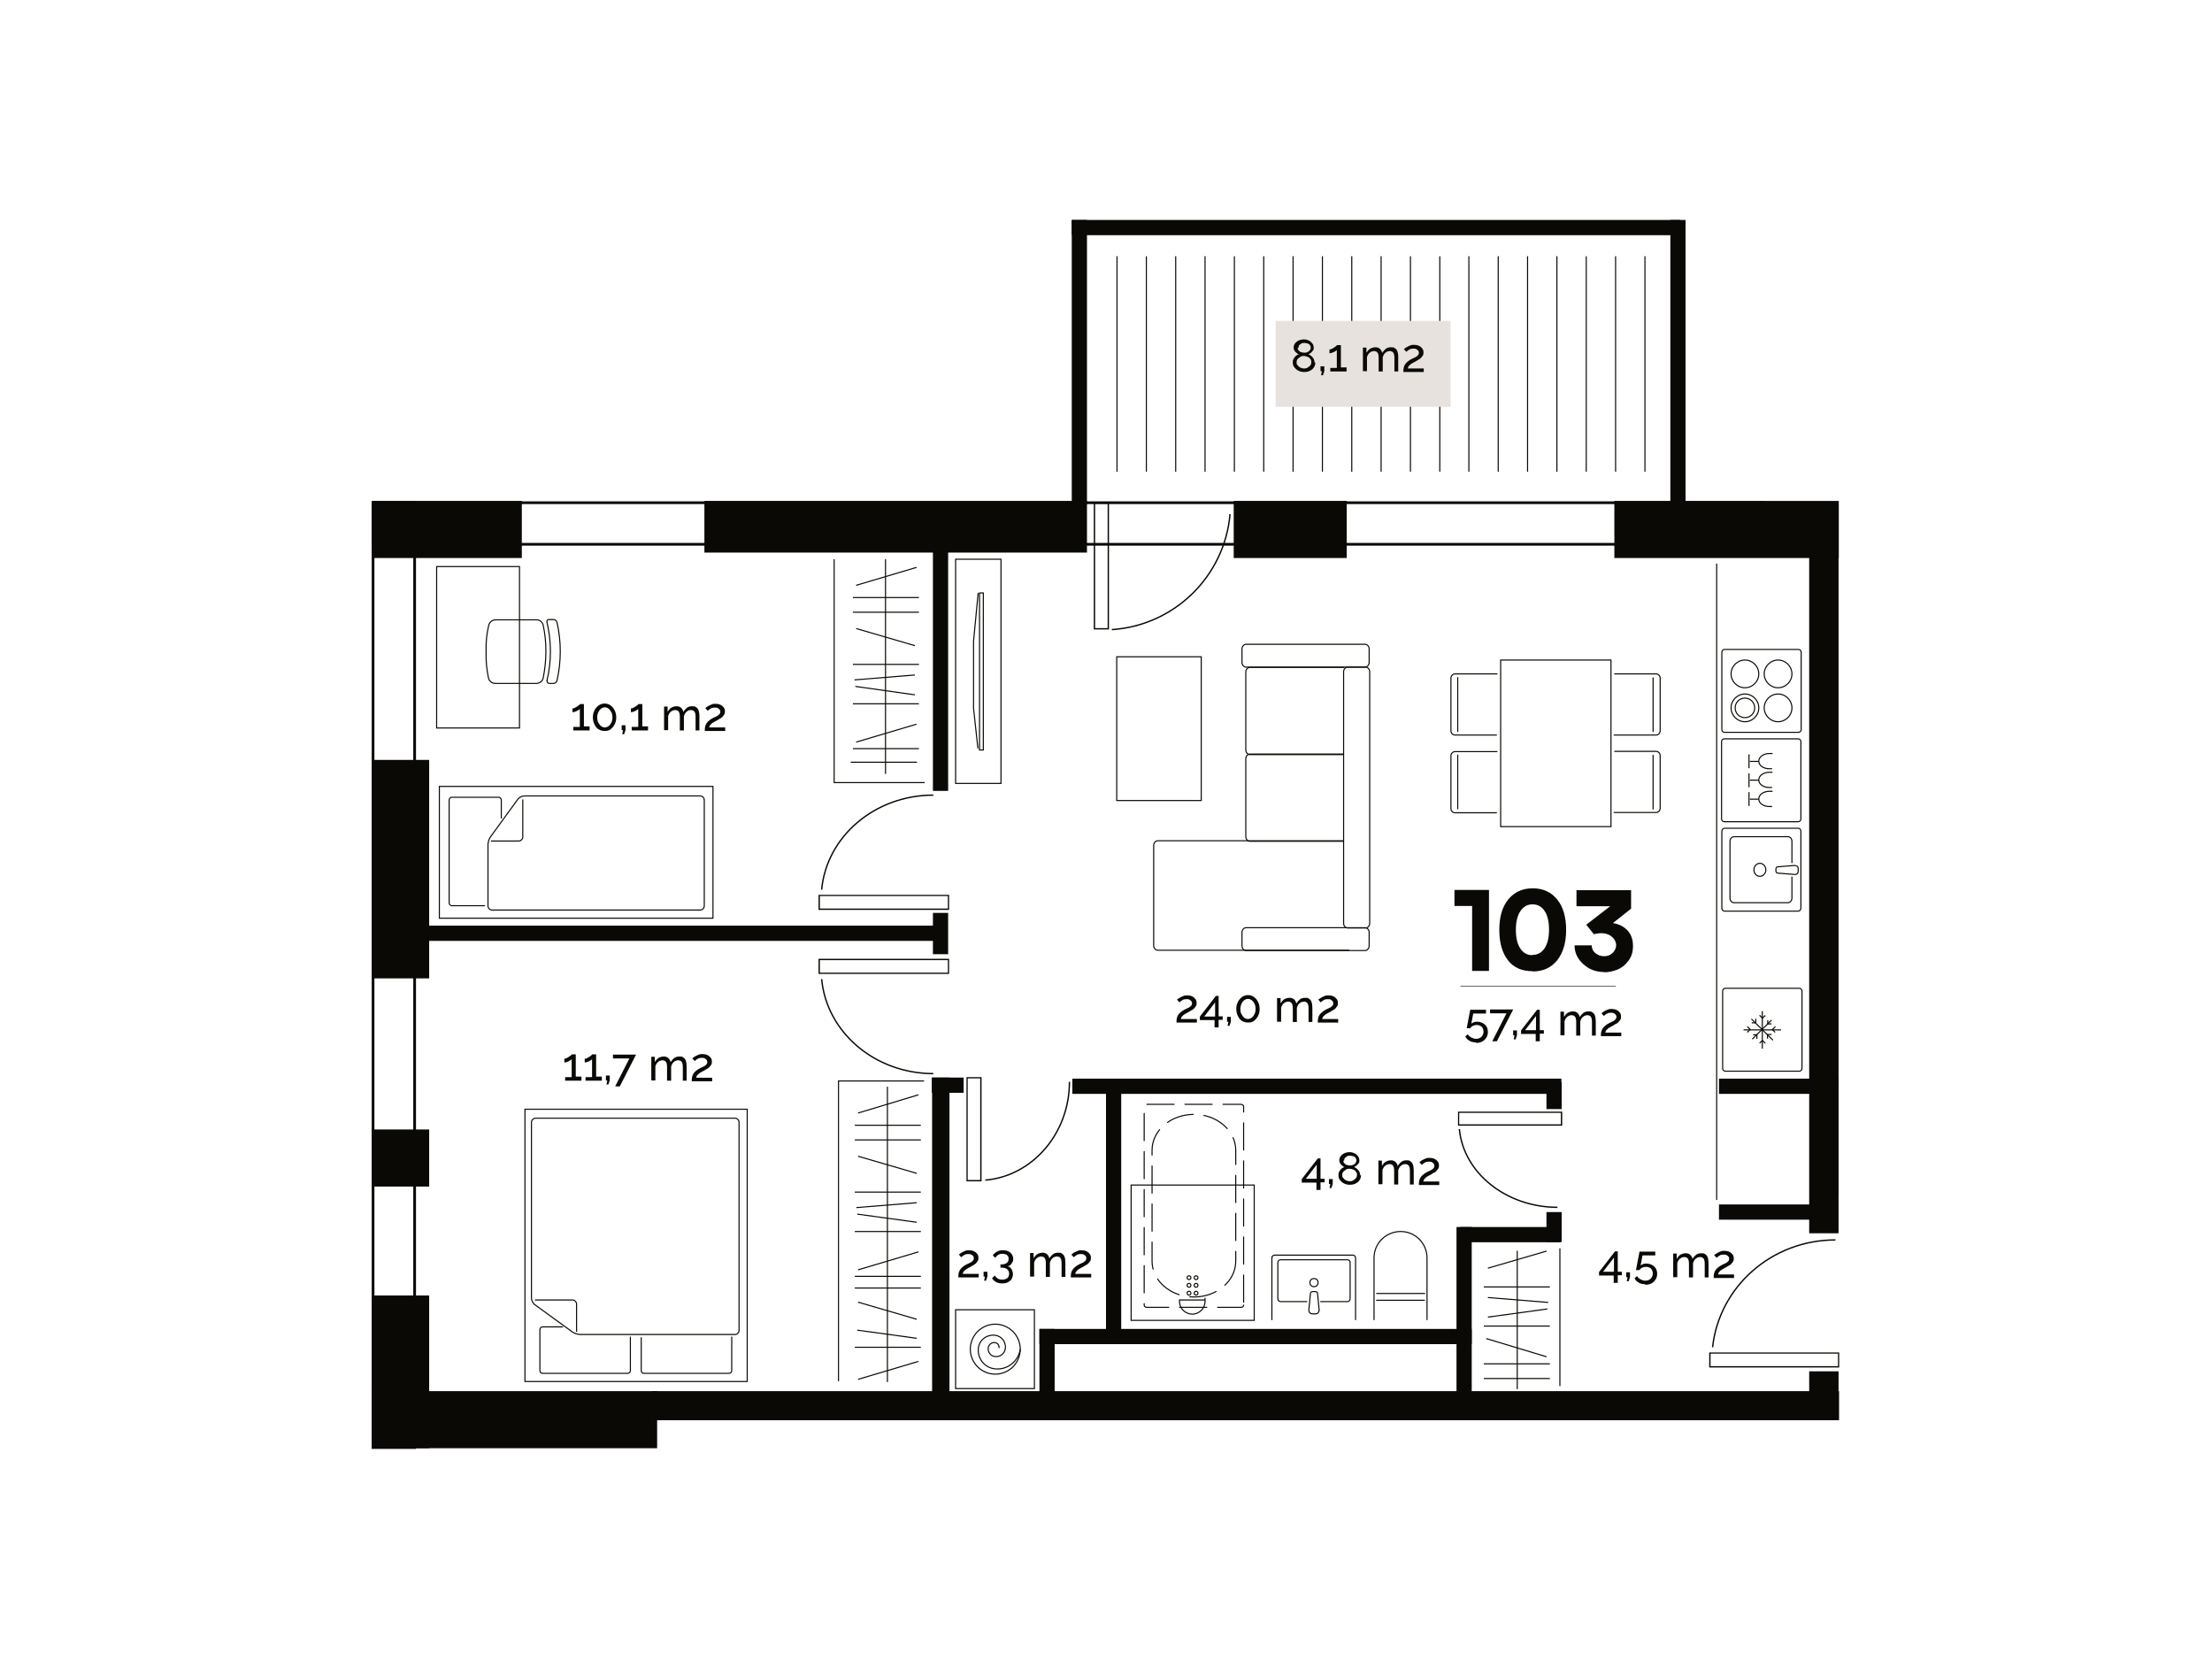 <?xml version="1.0" encoding="UTF-8"?>
<svg id="Layer_1" data-name="Layer 1" xmlns="http://www.w3.org/2000/svg" xmlns:xlink="http://www.w3.org/1999/xlink" version="1.1" viewBox="0 0 814.1 613.9">
  <defs>
    <style>
      .cls-1, .cls-2, .cls-3, .cls-4, .cls-5, .cls-6 {
        fill: none;
      }

      .cls-1, .cls-3 {
        stroke-width: .4px;
      }

      .cls-1, .cls-3, .cls-4, .cls-5, .cls-6 {
        stroke: #0a0905;
      }

      .cls-7 {
        clip-path: url(#clippath);
      }

      .cls-2, .cls-8, .cls-9 {
        stroke-width: 0px;
      }

      .cls-3 {
        stroke-dasharray: 0 0 10 4;
        stroke-linecap: round;
        stroke-linejoin: round;
      }

      .cls-8 {
        fill: #0a0905;
      }

      .cls-4 {
        stroke-width: .2px;
      }

      .cls-5 {
        stroke-width: .5px;
      }

      .cls-10 {
        clip-path: url(#clippath-1);
      }

      .cls-11 {
        clip-path: url(#clippath-4);
      }

      .cls-12 {
        clip-path: url(#clippath-3);
      }

      .cls-13 {
        clip-path: url(#clippath-2);
      }

      .cls-14 {
        clip-path: url(#clippath-7);
      }

      .cls-15 {
        clip-path: url(#clippath-8);
      }

      .cls-16 {
        clip-path: url(#clippath-6);
      }

      .cls-17 {
        clip-path: url(#clippath-5);
      }

      .cls-9 {
        fill: #e8e2df;
      }

      .cls-18 {
        opacity: 1;
      }
    </style>
    <clipPath id="clippath">
      <rect class="cls-2" x="536.6" y="409.1" width="38.4" height="5.2"/>
    </clipPath>
    <clipPath id="clippath-1">
      <rect class="cls-2" x="536.8" y="415.5" width="36.4" height="29.1"/>
    </clipPath>
    <clipPath id="clippath-2">
      <rect class="cls-2" x="355.7" y="396.4" width="5.6" height="38.4"/>
    </clipPath>
    <clipPath id="clippath-3">
      <rect class="cls-2" x="362.6" y="398.1" width="31.3" height="36.4"/>
    </clipPath>
    <clipPath id="clippath-4">
      <rect class="cls-2" x="629" y="497.7" width="47.9" height="5.6"/>
    </clipPath>
    <clipPath id="clippath-5">
      <rect class="cls-2" x="301.2" y="329.3" width="48.1" height="5.6"/>
    </clipPath>
    <clipPath id="clippath-6">
      <rect class="cls-2" x="302.1" y="292.3" width="41.4" height="35.1"/>
    </clipPath>
    <clipPath id="clippath-7">
      <rect class="cls-2" x="301.2" y="352.8" width="48.1" height="5.6"/>
    </clipPath>
    <clipPath id="clippath-8">
      <rect class="cls-2" x="302.1" y="360.3" width="41.4" height="35.1"/>
    </clipPath>
  </defs>
  <g id="Layer_1-2" data-name="Layer 1">
    <rect class="cls-1" x="193.2" y="408.2" width="81.8" height="100.2"/>
    <path class="cls-1" d="M195.6,413c0-.8.7-1.5,1.5-1.5h73.4c.8,0,1.5.7,1.5,1.5v76.6c0,.8-.7,1.5-1.5,1.5h-57c-.8,0-2.1-.4-2.8-.9l-13.9-10.1c-.7-.5-1.2-1.6-1.2-2.4v-64.7Z"/>
    <path class="cls-1" d="M212.2,490.1v-10.2c0-.8-.7-1.5-1.5-1.5h-13.8"/>
    <path class="cls-1" d="M269.3,491.9v12.5c0,.6-.5,1-1,1h-31.3c-.6,0-1-.5-1-1v-12.3"/>
    <path class="cls-1" d="M232,491.9v12.5c0,.6-.5,1-1,1h-31.3c-.6,0-1-.5-1-1v-15.1c0-.6.5-1,1-1h7.5"/>
    <path class="cls-1" d="M257.7,292.9c.8,0,1.5.7,1.5,1.5v39c0,.8-.7,1.5-1.5,1.5h-76.6c-.8,0-1.5-.7-1.5-1.5v-22.6c0-.8.4-2.1.9-2.8l10.1-13.9c.5-.7,1.6-1.2,2.4-1.2h64.7Z"/>
    <path class="cls-1" d="M180.7,309.5h10.2c.8,0,1.5-.7,1.5-1.5v-13.8"/>
    <path class="cls-1" d="M178.5,333.3h-12.2c-.6,0-1-.5-1-1v-37.9c0-.6.5-1,1-1h17.2c.6,0,1,.5,1,1v6.8"/>
    <rect class="cls-1" x="161.7" y="289.4" width="100.7" height="48.5"/>
    <polyline class="cls-1" points="308.6 508.3 308.6 397.8 340.1 397.8"/>
    <line class="cls-1" x1="326.6" y1="508.6" x2="326.6" y2="399.9"/>
    <line class="cls-1" x1="314.6" y1="453.2" x2="338.9" y2="453.2"/>
    <line class="cls-1" x1="314.6" y1="438.7" x2="338.9" y2="438.7"/>
    <line class="cls-1" x1="314.6" y1="469.7" x2="338.9" y2="469.7"/>
    <line class="cls-1" x1="314.6" y1="474" x2="338.9" y2="474"/>
    <line class="cls-1" x1="314.6" y1="419.5" x2="338.9" y2="419.5"/>
    <line class="cls-1" x1="314.6" y1="414.1" x2="338.9" y2="414.1"/>
    <line class="cls-1" x1="315.8" y1="467.3" x2="338" y2="460.7"/>
    <line class="cls-1" x1="315.8" y1="409.6" x2="338" y2="402.9"/>
    <line class="cls-1" x1="337.4" y1="449.8" x2="315.5" y2="446.8"/>
    <line class="cls-1" x1="315.2" y1="444.4" x2="337.4" y2="442.6"/>
    <line class="cls-1" x1="337.4" y1="431.8" x2="315.8" y2="425.5"/>
    <line class="cls-1" x1="337.4" y1="485.5" x2="315.8" y2="479.2"/>
    <line class="cls-1" x1="314.6" y1="495.8" x2="338.9" y2="495.8"/>
    <line class="cls-1" x1="315.8" y1="507.6" x2="338" y2="501"/>
    <line class="cls-1" x1="337.4" y1="492.5" x2="315.5" y2="489.5"/>
    <line class="cls-1" x1="325.9" y1="284.8" x2="325.9" y2="205.8"/>
    <line class="cls-1" x1="313.9" y1="259" x2="338.2" y2="259"/>
    <line class="cls-1" x1="313.9" y1="244.5" x2="338.2" y2="244.5"/>
    <line class="cls-1" x1="313.9" y1="275.5" x2="338.2" y2="275.5"/>
    <line class="cls-1" x1="313.1" y1="280.5" x2="337.5" y2="280.5"/>
    <line class="cls-1" x1="313.9" y1="225.3" x2="338.2" y2="225.3"/>
    <line class="cls-1" x1="313.9" y1="219.9" x2="338.2" y2="219.9"/>
    <line class="cls-1" x1="315.1" y1="273.1" x2="337.3" y2="266.5"/>
    <line class="cls-1" x1="315.1" y1="215.4" x2="337.3" y2="208.8"/>
    <line class="cls-1" x1="336.7" y1="255.7" x2="314.8" y2="252.6"/>
    <line class="cls-1" x1="314.5" y1="250.2" x2="336.7" y2="248.4"/>
    <line class="cls-1" x1="336.7" y1="237.6" x2="315.1" y2="231.3"/>
    <path class="cls-1" d="M197.4,251.5c1.2,0,2.2-.8,2.5-1.9,1.3-6.5,1.4-13.2,0-19.6-.3-1.1-1.3-2-2.5-1.9h-7.5s-7.5,0-7.5,0c-1.2,0-2.2.8-2.5,1.9-.8,3.2-1.1,6.5-1,9.8-.1,3.3.2,6.6.9,9.8.3,1.1,1.3,1.9,2.5,1.9h7.5s7.5,0,7.5,0Z"/>
    <path class="cls-1" d="M201.3,250.5c1.7-7.1,1.7-14.4,0-21.5-.1-.4,0-.9.5-1,0,0,.2,0,.3,0h1.6c.6,0,1.1.4,1.3,1,1.6,7.1,1.6,14.4,0,21.5-.2.6-.7,1-1.3,1h-1.5c-.4,0-.8-.3-.8-.7,0,0,0-.2,0-.3Z"/>
    <rect class="cls-1" x="160.7" y="208.5" width="30.5" height="59.4"/>
    <rect class="cls-1" x="351.7" y="482" width="29" height="29"/>
    <path class="cls-1" d="M375.5,496.5c-.7,4.6-5,7.9-9.6,7.2h0c-3.7-.5-6.3-4-5.8-7.7.4-3,3.2-5,6.2-4.6h0c2.4.3,4,2.5,3.7,4.9-.3,1.9-2,3.2-3.9,2.9h0c-1.5-.2-2.6-1.6-2.4-3.2h0c.2-1.2,1.3-2.1,2.5-1.9h0c1,.1,1.6,1,1.5,2"/>
    <path class="cls-1" d="M375.5,496.5c0,2.4-1,4.8-2.7,6.5-1.7,1.7-4.1,2.7-6.5,2.7s-4.8-1-6.5-2.7c-1.7-1.7-2.7-4.1-2.7-6.5s1-4.8,2.7-6.5c1.7-1.7,4.1-2.7,6.5-2.7s4.8,1,6.5,2.7c1.7,1.7,2.7,4.1,2.7,6.5"/>
    <line class="cls-1" x1="524.4" y1="478.5" x2="506.5" y2="478.5"/>
    <path class="cls-1" d="M505.7,485.8v-22.9c0-5.4,4.4-9.7,9.8-9.7,5.4,0,9.7,4.4,9.7,9.7v22.9"/>
    <line class="cls-1" x1="524.5" y1="476" x2="506.5" y2="476"/>
    <line class="cls-1" x1="411.1" y1="94.3" x2="411.1" y2="173.6"/>
    <line class="cls-1" x1="421.9" y1="94.3" x2="421.9" y2="173.6"/>
    <line class="cls-1" x1="432.7" y1="94.3" x2="432.7" y2="173.6"/>
    <line class="cls-1" x1="443.5" y1="94.3" x2="443.5" y2="173.6"/>
    <line class="cls-1" x1="454.3" y1="94.3" x2="454.3" y2="173.6"/>
    <line class="cls-1" x1="465.1" y1="94.3" x2="465.1" y2="173.6"/>
    <line class="cls-1" x1="475.9" y1="94.3" x2="475.9" y2="173.6"/>
    <line class="cls-1" x1="486.7" y1="94.3" x2="486.7" y2="173.6"/>
    <line class="cls-1" x1="497.5" y1="94.3" x2="497.5" y2="173.6"/>
    <line class="cls-1" x1="508.3" y1="94.3" x2="508.3" y2="173.6"/>
    <line class="cls-1" x1="519.1" y1="94.3" x2="519.1" y2="173.6"/>
    <line class="cls-1" x1="529.9" y1="94.3" x2="529.9" y2="173.6"/>
    <line class="cls-1" x1="540.6" y1="94.3" x2="540.6" y2="173.6"/>
    <line class="cls-1" x1="551.4" y1="94.3" x2="551.4" y2="173.6"/>
    <line class="cls-1" x1="562.2" y1="94.3" x2="562.2" y2="173.6"/>
    <line class="cls-1" x1="573" y1="94.3" x2="573" y2="173.6"/>
    <line class="cls-1" x1="583.8" y1="94.3" x2="583.8" y2="173.6"/>
    <line class="cls-1" x1="594.6" y1="94.3" x2="594.6" y2="173.6"/>
    <line class="cls-1" x1="605.4" y1="94.3" x2="605.4" y2="173.6"/>
    <path class="cls-1" d="M468.1,485.8v-22.9c0-.6.5-1,1-1h28.8c.6,0,1,.5,1,1v22.9"/>
    <path class="cls-1" d="M481.1,479h-9.8c-.6,0-1-.5-1-1v-13.4c0-.6.5-1,1-1h24.6c.6,0,1,.5,1,1v13.4c0,.6-.5,1-1,1h-10"/>
    <circle class="cls-1" cx="483.6" cy="472" r="1.5"/>
    <path class="cls-1" d="M485.5,482.1c0,.7-.5,1.4-1.3,1.4h-1.2c-.8,0-1.3-.6-1.3-1.4l.6-6.2c0-.3.4-.6.9-.6h.8c.5,0,.9.3.9.6l.6,6.2Z"/>
    <rect class="cls-1" x="416.3" y="436.1" width="45.3" height="49.8"/>
    <path class="cls-1" d="M434.1,478.9c0,2.6,2.1,4.7,4.7,4.7s4.7-2.1,4.7-4.7,0-.4,0-.5h-9.4c0,.2,0,.3,0,.5Z"/>
    <path class="cls-1" d="M438.3,470.2c0,.4-.3.7-.7.7h0c-.4,0-.7-.3-.7-.7h0c0-.4.3-.7.7-.7h0c.4,0,.7.3.7.7h0Z"/>
    <path class="cls-1" d="M438.3,473c0,.4-.3.7-.7.7h0c-.4,0-.7-.3-.7-.7h0c0-.4.3-.7.7-.7h0c.4,0,.7.3.7.7h0Z"/>
    <path class="cls-1" d="M438.3,475.9c0,.4-.3.7-.7.7h0c-.4,0-.7-.3-.7-.7h0c0-.4.3-.7.7-.7h0c.4,0,.7.3.7.7h0Z"/>
    <path class="cls-1" d="M440.9,470.2c0,.4-.3.7-.7.7h0c-.4,0-.7-.3-.7-.7h0c0-.4.3-.7.7-.7h0c.4,0,.7.3.7.7h0Z"/>
    <path class="cls-1" d="M440.9,473c0,.4-.3.7-.7.7h0c-.4,0-.7-.3-.7-.7h0c0-.4.3-.7.7-.7h0c.4,0,.7.3.7.7h0Z"/>
    <path class="cls-1" d="M440.9,475.9c0,.4-.3.7-.7.7h0c-.4,0-.7-.3-.7-.7h0c0-.4.3-.7.7-.7h0c.4,0,.7.3.7.7h0Z"/>
    <path class="cls-3" d="M457.7,480.3c0,.5-.4.8-1,.8h-34.7c-.5,0-.9-.4-.9-.8v-73.1c0-.5.4-.8.9-.8h34.7c.5,0,1,.4,1,.8v73.1Z"/>
    <path class="cls-3" d="M454.8,464.1c0,7.3-6.9,13.2-15.4,13.2h0c-8.5,0-15.4-5.9-15.4-13.2v-40.8c0-7.3,6.9-13.2,15.4-13.2h0c8.5,0,15.4,5.9,15.4,13.2v40.8Z"/>
    <rect class="cls-1" x="552.3" y="242.9" width="40.6" height="61.3"/>
    <path class="cls-1" d="M594.1,248h15.4c.8,0,1.5.7,1.5,1.5v19.5c0,.8-.7,1.5-1.5,1.5h-15.6"/>
    <line class="cls-1" x1="608.4" y1="249.3" x2="608.4" y2="269.3"/>
    <path class="cls-1" d="M594.1,276.5h15.4c.8,0,1.5.7,1.5,1.5v19.5c0,.8-.7,1.5-1.5,1.5h-15.6"/>
    <line class="cls-1" x1="608.4" y1="277.8" x2="608.4" y2="297.9"/>
    <path class="cls-1" d="M550.9,299.1h-15.4c-.8,0-1.5-.7-1.5-1.5v-19.5c0-.8.7-1.5,1.5-1.5h15.6"/>
    <line class="cls-1" x1="536.5" y1="297.8" x2="536.5" y2="277.7"/>
    <path class="cls-1" d="M550.9,270.5h-15.4c-.8,0-1.5-.7-1.5-1.5v-19.5c0-.8.7-1.5,1.5-1.5h15.6"/>
    <line class="cls-1" x1="536.5" y1="269.3" x2="536.5" y2="249.2"/>
    <polyline class="cls-1" points="307 205.8 307 288 340.3 288"/>
    <line class="cls-1" x1="558.4" y1="511.2" x2="558.4" y2="460.3"/>
    <line class="cls-1" x1="570.4" y1="488" x2="546.1" y2="488"/>
    <line class="cls-1" x1="570.4" y1="473.6" x2="546.1" y2="473.6"/>
    <line class="cls-1" x1="570.4" y1="507.3" x2="546.1" y2="507.3"/>
    <line class="cls-1" x1="570.4" y1="501.9" x2="546.1" y2="501.9"/>
    <line class="cls-1" x1="569.2" y1="499.3" x2="547" y2="492.6"/>
    <line class="cls-1" x1="547.6" y1="484.7" x2="569.5" y2="481.7"/>
    <line class="cls-1" x1="569.8" y1="479.3" x2="547.6" y2="477.5"/>
    <line class="cls-1" x1="547.6" y1="466.7" x2="569.2" y2="460.4"/>
    <line class="cls-1" x1="574.1" y1="459.4" x2="574.1" y2="510.1"/>
    <rect class="cls-1" x="360.5" y="218.2" width="1.4" height="57.8"/>
    <polyline class="cls-1" points="360 218.2 358.3 236 358.3 260.6 359.9 275.4"/>
    <rect class="cls-1" x="351.7" y="205.8" width="16.7" height="82.5"/>
    <path class="cls-1" d="M661.9,239c.6,0,1,.5,1,1v28.5c0,.6-.5,1-1,1h-27.2c-.6,0-1-.5-1-1v-28.5c0-.6.5-1,1-1h27.2Z"/>
    <path class="cls-1" d="M642.2,242.9c2.8,0,5.1,2.3,5.1,5.1s-2.3,5.1-5.1,5.1-5.1-2.3-5.1-5.1,2.3-5.1,5.1-5.1Z"/>
    <path class="cls-1" d="M654.4,242.9c2.8,0,5.1,2.3,5.1,5.1s-2.3,5.1-5.1,5.1-5.1-2.3-5.1-5.1,2.3-5.1,5.1-5.1Z"/>
    <path class="cls-1" d="M642.2,255.4c2.8,0,5.1,2.3,5.1,5.1s-2.3,5.1-5.1,5.1-5.1-2.3-5.1-5.1,2.3-5.1,5.1-5.1Z"/>
    <path class="cls-1" d="M642.2,256.9c2,0,3.6,1.6,3.6,3.6s-1.6,3.6-3.6,3.6-3.6-1.6-3.6-3.6,1.6-3.6,3.6-3.6Z"/>
    <path class="cls-1" d="M654.4,255.4c2.8,0,5.1,2.3,5.1,5.1s-2.3,5.1-5.1,5.1-5.1-2.3-5.1-5.1,2.3-5.1,5.1-5.1Z"/>
    <path class="cls-1" d="M635,394.2c-.6,0-1-.5-1-1v-28.5c0-.6.5-1,1-1h27.2c.6,0,1,.5,1,1v28.5c0,.6-.5,1-1,1h-27.2Z"/>
    <line class="cls-1" x1="644.9" y1="382.4" x2="652" y2="375.4"/>
    <line class="cls-1" x1="652.5" y1="382.8" x2="644.6" y2="375"/>
    <line class="cls-1" x1="648.6" y1="385.9" x2="648.6" y2="372.1"/>
    <line class="cls-1" x1="655.5" y1="379" x2="641.7" y2="379"/>
    <polyline class="cls-1" points="650.6 375.4 650.6 376.8 652 376.8"/>
    <polyline class="cls-1" points="646.6 382.3 646.6 380.8 645.2 380.8"/>
    <polyline class="cls-1" points="644.7 376.4 646.2 376.4 646.2 374.9"/>
    <polyline class="cls-1" points="652 380.7 650.5 380.7 650.5 382.2"/>
    <polyline class="cls-1" points="647.6 373.6 648.6 374.7 649.7 373.7"/>
    <polyline class="cls-1" points="649.7 383.9 648.6 382.9 647.6 383.9"/>
    <polyline class="cls-1" points="643.1 379.9 644.1 378.8 643.1 377.8"/>
    <polyline class="cls-1" points="653.4 377.8 652.3 378.9 653.3 379.9"/>
    <path class="cls-1" d="M633.7,305.9c0-.6.5-1.1,1-1.1h27.1c.6,0,1,.5,1,1.1v28.3c0,.6-.5,1.1-1,1.1h-27.1c-.6,0-1-.5-1-1.1v-28.3Z"/>
    <path class="cls-1" d="M659.5,322.6v7.9c0,.9-.7,1.7-1.5,1.7h-19.8c-.8,0-1.5-.7-1.5-1.7v-20.9c0-.9.7-1.7,1.5-1.7h19.8c.8,0,1.5.7,1.5,1.7v8"/>
    <path class="cls-1" d="M645.5,320.1c0-1.3,1-2.4,2.2-2.4s2.2,1.1,2.2,2.4-1,2.4-2.2,2.4-2.2-1.1-2.2-2.4Z"/>
    <path class="cls-1" d="M660.4,318.5c.8,0,1.4.4,1.4,1.1v1.1c0,.7-.6,1.2-1.4,1.1l-6.2-.5c-.3,0-.6-.4-.6-.8v-.7c0-.4.3-.8.6-.8l6.2-.5Z"/>
    <path class="cls-1" d="M634.6,302.4c-.6,0-1-.5-1-1v-28.5c0-.6.5-1,1-1h27.2c.6,0,1,.5,1,1v28.5c0,.6-.5,1-1,1h-27.2Z"/>
    <path class="cls-1" d="M652.2,282.9c-.3,0-.6,0-1,0-2.2,0-3.9-1.2-3.9-2.8s1.8-2.8,3.9-2.8.6,0,1,0"/>
    <line class="cls-1" x1="647.3" y1="280.2" x2="644" y2="280.2"/>
    <line class="cls-1" x1="643.7" y1="277.6" x2="643.7" y2="282.7"/>
    <path class="cls-1" d="M652.2,289.8c-.3,0-.6,0-1,0-2.2,0-3.9-1.2-3.9-2.8s1.8-2.8,3.9-2.8.6,0,1,0"/>
    <line class="cls-1" x1="647.3" y1="287.1" x2="644" y2="287.1"/>
    <line class="cls-1" x1="643.7" y1="284.6" x2="643.7" y2="289.7"/>
    <path class="cls-1" d="M652.2,296.8c-.3,0-.6,0-1,0-2.2,0-3.9-1.2-3.9-2.8s1.8-2.8,3.9-2.8.6,0,1,0"/>
    <line class="cls-1" x1="647.3" y1="294.1" x2="644" y2="294.1"/>
    <line class="cls-1" x1="643.7" y1="291.5" x2="643.7" y2="296.6"/>
    <line class="cls-1" x1="631.8" y1="207.4" x2="631.8" y2="441.6"/>
    <rect class="cls-1" x="411" y="241.7" width="31.1" height="52.9"/>
    <path class="cls-1" d="M494.5,309.4h-68.4c-.8,0-1.5.8-1.5,1.7v36.9c0,.9.7,1.7,1.5,1.7h70.5"/>
    <path class="cls-1" d="M494.4,277.5h-34.4c-.8,0-1.5.8-1.5,1.7v28.7c0,.9.7,1.7,1.5,1.7h34.4"/>
    <path class="cls-1" d="M494.7,245.6h-34.7c-.8,0-1.5.8-1.5,1.7v28.7c0,.9.7,1.7,1.5,1.7h34.6"/>
    <path class="cls-1" d="M504.1,247.2c0-.9-.7-1.7-1.5-1.7h-6.6c-.8,0-1.5.8-1.5,1.7v92.6c0,.9.7,1.7,1.5,1.7h6.6c.8,0,1.5-.8,1.5-1.7v-92.6Z"/>
    <path class="cls-1" d="M503.9,343.1c0-.9-.7-1.7-1.5-1.7h-43.8c-.8,0-1.5.8-1.5,1.7v5c0,.9.7,1.7,1.5,1.7h43.8c.8,0,1.5-.8,1.5-1.7v-5Z"/>
    <path class="cls-1" d="M503.9,238.8c0-.9-.7-1.7-1.5-1.7h-43.8c-.8,0-1.5.8-1.5,1.7v5c0,.9.7,1.7,1.5,1.7h43.8c.8,0,1.5-.8,1.5-1.7v-5Z"/>
    <rect class="cls-9" x="469.5" y="118.1" width="64.4" height="31.6"/>
    <g class="cls-18">
      <g class="cls-7">
        <rect class="cls-5" x="536.8" y="409.3" width="37.9" height="4.7"/>
      </g>
    </g>
    <g class="cls-18">
      <g class="cls-10">
        <path class="cls-5" d="M537.1,415.5c1.5,16.1,17.2,28.8,36.2,28.8"/>
      </g>
    </g>
    <g class="cls-18">
      <g class="cls-13">
        <rect class="cls-5" x="355.9" y="396.6" width="5.1" height="37.9"/>
      </g>
    </g>
    <g class="cls-18">
      <g class="cls-12">
        <path class="cls-5" d="M362.6,434.3c17.4-1.5,31-17.2,31-36.2"/>
      </g>
    </g>
    <g class="cls-18">
      <g class="cls-11">
        <rect class="cls-5" x="629.3" y="497.9" width="47.4" height="5.1"/>
      </g>
    </g>
    <path class="cls-5" d="M675.5,456.3c-23.5,0-42.8,17.3-45.2,39.5"/>
    <g class="cls-18">
      <g class="cls-17">
        <rect class="cls-5" x="301.5" y="329.5" width="47.6" height="5.1"/>
      </g>
    </g>
    <g class="cls-18">
      <g class="cls-16">
        <path class="cls-5" d="M302.4,327.4c1.8-19.5,19.5-34.8,41.2-34.8"/>
      </g>
    </g>
    <g class="cls-18">
      <g class="cls-14">
        <rect class="cls-5" x="301.5" y="353.1" width="47.6" height="5.1"/>
      </g>
    </g>
    <g class="cls-18">
      <g class="cls-15">
        <path class="cls-5" d="M302.4,360.3c1.8,19.5,19.5,34.8,41.2,34.8"/>
      </g>
    </g>
    <rect class="cls-6" x="137.3" y="185" width="511.8" height="15.3"/>
    <rect class="cls-6" x="137.3" y="185" width="15.3" height="347.7"/>
    <rect class="cls-5" x="402.8" y="185.1" width="5.1" height="46.3"/>
    <path class="cls-5" d="M452.7,189.2c-2,22.9-20.5,41-43.5,42.5"/>
    <rect class="cls-8" x="343.6" y="199.3" width="5.1" height="91.5"/>
    <rect class="cls-5" x="343.6" y="199.3" width="5.1" height="91.5"/>
    <rect class="cls-8" x="668.6" y="263" width="5.1" height="77.1"/>
    <rect class="cls-5" x="668.6" y="263" width="5.1" height="77.1"/>
    <rect class="cls-8" x="671.2" y="397.2" width="5.1" height="42.2"/>
    <rect class="cls-5" x="671.2" y="397.2" width="5.1" height="42.2"/>
    <rect class="cls-8" x="343.3" y="396.8" width="5.9" height="117.1"/>
    <rect class="cls-5" x="343.3" y="396.8" width="5.9" height="117.1"/>
    <rect class="cls-8" x="407.3" y="400.9" width="5.1" height="89.7"/>
    <rect class="cls-5" x="407.3" y="400.9" width="5.1" height="89.7"/>
    <rect class="cls-8" x="343.6" y="336.2" width="5.1" height="14.7"/>
    <rect class="cls-5" x="343.6" y="336.2" width="5.1" height="14.7"/>
    <rect class="cls-8" x="151.3" y="340.9" width="193.8" height="5.1"/>
    <rect class="cls-5" x="151.3" y="340.9" width="193.8" height="5.1"/>
    <rect class="cls-8" x="343.2" y="396.8" width="11.2" height="5.1"/>
    <rect class="cls-5" x="343.2" y="396.8" width="11.2" height="5.1"/>
    <rect class="cls-8" x="632.9" y="397.2" width="43.4" height="5.1"/>
    <rect class="cls-5" x="632.9" y="397.2" width="43.4" height="5.1"/>
    <rect class="cls-8" x="394.9" y="397.2" width="179.5" height="5.1"/>
    <rect class="cls-5" x="394.9" y="397.2" width="179.5" height="5.1"/>
    <rect class="cls-8" x="632.9" y="443.5" width="41.3" height="5.1"/>
    <rect class="cls-5" x="632.9" y="443.5" width="41.3" height="5.1"/>
    <rect class="cls-8" x="536.3" y="451.8" width="5.1" height="60.8"/>
    <rect class="cls-5" x="536.3" y="451.8" width="5.1" height="60.8"/>
    <rect class="cls-8" x="569.4" y="446.3" width="5.1" height="10.5"/>
    <rect class="cls-5" x="569.4" y="446.3" width="5.1" height="10.5"/>
    <rect class="cls-8" x="569.4" y="398.5" width="5.1" height="9.4"/>
    <rect class="cls-5" x="569.4" y="398.5" width="5.1" height="9.4"/>
    <rect class="cls-8" x="382.8" y="489.3" width="5.1" height="23.5"/>
    <rect class="cls-5" x="382.8" y="489.3" width="5.1" height="23.5"/>
    <rect class="cls-8" x="382.8" y="489.3" width="158.6" height="5.1"/>
    <rect class="cls-5" x="382.8" y="489.3" width="158.6" height="5.1"/>
    <rect class="cls-8" x="537.6" y="451.8" width="36.5" height="5.1"/>
    <rect class="cls-5" x="537.6" y="451.8" width="36.5" height="5.1"/>
    <rect class="cls-8" x="594.4" y="184.6" width="82.1" height="20.5"/>
    <rect class="cls-5" x="594.4" y="184.6" width="82.1" height="20.5"/>
    <rect class="cls-8" x="454.3" y="184.6" width="41.1" height="20.5"/>
    <rect class="cls-5" x="454.3" y="184.6" width="41.1" height="20.5"/>
    <rect class="cls-8" x="259.5" y="184.6" width="140.3" height="18.5"/>
    <rect class="cls-5" x="259.5" y="184.6" width="140.3" height="18.5"/>
    <rect class="cls-8" x="137.2" y="184.6" width="54.6" height="20.5"/>
    <rect class="cls-5" x="137.2" y="184.6" width="54.6" height="20.5"/>
    <rect class="cls-8" x="240.2" y="512.2" width="436.4" height="10.2"/>
    <rect class="cls-5" x="240.2" y="512.2" width="436.4" height="10.2"/>
    <rect class="cls-8" x="137.2" y="279.9" width="20.5" height="79.9"/>
    <rect class="cls-5" x="137.2" y="279.9" width="20.5" height="79.9"/>
    <rect class="cls-8" x="137.2" y="415.9" width="20.5" height="20.5"/>
    <rect class="cls-5" x="137.2" y="415.9" width="20.5" height="20.5"/>
    <rect class="cls-8" x="137.2" y="477" width="20.5" height="55.7"/>
    <rect class="cls-5" x="137.2" y="477" width="20.5" height="55.7"/>
    <rect class="cls-8" x="137.2" y="512.2" width="104.4" height="20.5"/>
    <rect class="cls-5" x="137.2" y="512.2" width="104.4" height="20.5"/>
    <rect class="cls-8" x="615" y="81.2" width="5.1" height="104.1"/>
    <rect class="cls-5" x="615" y="81.2" width="5.1" height="104.1"/>
    <rect class="cls-8" x="394.7" y="81.2" width="5.1" height="104.1"/>
    <rect class="cls-5" x="394.7" y="81.2" width="5.1" height="104.1"/>
    <rect class="cls-8" x="394.7" y="81.2" width="223.4" height="5.1"/>
    <rect class="cls-5" x="394.7" y="81.2" width="223.4" height="5.1"/>
    <rect class="cls-8" x="666.1" y="504.9" width="10.3" height="15.6"/>
    <rect class="cls-5" x="666.1" y="504.9" width="10.3" height="15.6"/>
    <rect class="cls-8" x="666.1" y="200.9" width="10.3" height="252.7"/>
    <rect class="cls-5" x="666.1" y="200.9" width="10.3" height="252.7"/>
    <g>
      <path class="cls-8" d="M543.1,383.6c-.9,0-1.6-.2-2.3-.6-.7-.4-1.2-.9-1.5-1.6l.9-.8c.3.5.7.9,1.3,1.2s1.1.5,1.7.5,1-.1,1.4-.3c.4-.2.7-.5,1-.9.2-.4.4-.9.4-1.4s-.1-.9-.3-1.3c-.2-.4-.5-.7-.9-.9s-.8-.3-1.3-.3-.9.1-1.4.3c-.4.2-.8.5-1,.9h-1.3l1.3-6.8h5.8v1.4h-4.7l-.7,3.8c.2-.3.6-.5.9-.6.4-.2.8-.2,1.3-.2.7,0,1.4.2,2,.5.6.3,1.1.8,1.4,1.3s.5,1.2.5,2-.2,1.5-.6,2.1c-.4.6-.9,1.1-1.5,1.4-.6.3-1.4.5-2.1.5Z"/>
      <path class="cls-8" d="M554.5,372.9h-6.1v-1.4h8.5l-6,11.7h-1.7l5.3-10.4Z"/>
      <path class="cls-8" d="M557.1,382.5l.3-1.5h-.5v-1.8h1.4v1.8l-.5,1.5h-.7Z"/>
      <path class="cls-8" d="M565.2,383.3v-2.8h-5.4v-1.3l5.9-7.6h1v7.5h1.5v1.3h-1.5v2.8h-1.5ZM561.3,379.1h4v-5.2l-4,5.2Z"/>
      <path class="cls-8" d="M587.4,381.1h-1.5v-4.9c0-.9-.1-1.6-.4-2s-.7-.6-1.3-.6-1.1.2-1.6.6c-.5.4-.8,1-1,1.7v5.2h-1.5v-4.9c0-.9-.1-1.6-.4-2-.3-.4-.7-.6-1.3-.6s-1.1.2-1.6.6c-.5.4-.8,1-1,1.6v5.2h-1.5v-8.7h1.3v1.9c.4-.6.8-1.1,1.4-1.5.6-.3,1.2-.5,1.9-.5s1.3.2,1.7.6c.4.4.7.9.8,1.5.4-.7.9-1.2,1.4-1.6.6-.4,1.2-.5,1.9-.5s.9,0,1.3.3c.3.2.6.4.8.8.2.3.3.7.4,1.2,0,.4.1.9.1,1.4v5.2Z"/>
      <path class="cls-8" d="M589.2,381.1c0-.5,0-.9.1-1.3s.2-.8.4-1.1c.2-.4.5-.7.8-1,.4-.3.8-.7,1.4-1,.3-.2.7-.4,1-.5s.7-.4,1-.5c.3-.2.5-.4.7-.6.2-.2.3-.5.3-.8s0-.5-.2-.8-.4-.4-.7-.6-.7-.2-1.1-.2-.6,0-.9.1c-.3,0-.5.2-.7.3-.2.1-.4.3-.6.4-.2.2-.3.3-.4.4l-.9-1c0,0,.2-.2.5-.4s.5-.4.8-.5c.3-.2.7-.3,1.1-.5s.9-.2,1.4-.2,1.3.1,1.8.4c.5.2.9.6,1.2,1,.3.4.4.9.4,1.4s0,.8-.3,1.2c-.2.3-.4.6-.7.9s-.6.5-.9.6-.6.3-.8.5c-.5.2-.9.5-1.3.7-.4.2-.7.4-.9.6-.2.2-.4.4-.6.6-.1.2-.2.5-.3.8h5.9v1.3h-7.5Z"/>
    </g>
    <g>
      <path class="cls-8" d="M541.8,357.4v-24h-6.5v-5.9h12.7v29.8h-6.2Z"/>
      <path class="cls-8" d="M564,357.4c-3.9,0-6.9-1.3-9-4-2.1-2.7-3.2-6.4-3.2-11.2s1.1-8.5,3.3-11.2c2.2-2.7,5.2-4.1,9-4.1s6.8,1.4,9,4.1c2.2,2.7,3.3,6.5,3.3,11.2s-1.1,8.4-3.3,11.2c-2.2,2.7-5.2,4.1-9,4.1ZM564,351.4c1.9,0,3.4-.8,4.5-2.5,1.1-1.7,1.6-3.9,1.6-6.8s-.5-5.1-1.6-6.8c-1.1-1.7-2.6-2.5-4.5-2.5s-3.4.9-4.5,2.6-1.6,4-1.6,6.8.5,5.1,1.6,6.8,2.6,2.5,4.4,2.5Z"/>
      <path class="cls-8" d="M590.3,357.7c-3,0-5.5-1-7.6-2.9-2.1-1.9-3.2-4.2-3.2-6.9h6.3c0,1.2.5,2.1,1.4,2.9.9.7,2,1.1,3.2,1.1s2.3-.4,3.1-1.2c.8-.8,1.3-1.7,1.3-2.9s-.8-2.7-2.3-3.6c-1.6-.9-3.5-1-5.9-.4l-2.8-3.5,8.8-6.8h-12.4v-5.9h20.1v6.8s-6.7,5.3-6.7,5.3c2.1.3,3.9,1.2,5.3,2.6,1.4,1.5,2.1,3.4,2.1,5.8s-.6,4-1.7,5.5c-1.1,1.5-2.5,2.6-4,3.2s-3.2,1-4.9,1Z"/>
    </g>
    <line class="cls-4" x1="537.5" y1="362.9" x2="594.7" y2="362.9"/>
    <g>
      <path class="cls-8" d="M484.1,133.4c0,.7-.2,1.3-.6,1.9s-.9.9-1.5,1.2c-.6.3-1.3.4-2.1.4s-1.5-.2-2.1-.5c-.6-.3-1.1-.8-1.5-1.3-.4-.5-.5-1.1-.5-1.8s.1-.9.3-1.3c.2-.4.5-.7.8-1s.7-.5,1.1-.6c-.3-.1-.6-.3-.9-.6-.3-.2-.5-.5-.7-.8-.2-.3-.3-.7-.3-1s.1-1,.3-1.3c.2-.4.5-.7.9-1,.4-.3.8-.5,1.2-.6s.9-.2,1.3-.2.9,0,1.3.2c.4.1.9.3,1.2.6s.7.6.9,1,.3.8.3,1.3,0,.7-.3,1-.4.6-.7.8-.6.4-.9.6c.4.2.8.4,1.1.7s.6.6.8,1,.3.8.3,1.3ZM482.6,133.3c0-.4,0-.7-.2-1-.2-.3-.4-.5-.6-.7-.3-.2-.6-.3-.9-.4-.3-.1-.6-.2-1-.2s-.9,0-1.3.3-.7.5-1,.8-.4.8-.4,1.2,0,.7.2.9.4.5.6.7.6.4.9.5c.3.1.6.2,1,.2s.9,0,1.3-.3c.4-.2.7-.5,1-.8s.4-.7.4-1.2ZM477.6,128c0,.4.1.7.4,1,.2.3.5.5.9.6.4.1.7.2,1.1.2s.7,0,1.1-.2c.4-.1.6-.4.9-.6.2-.3.4-.6.4-1s-.1-.7-.3-1c-.2-.3-.5-.5-.9-.6-.4-.1-.7-.2-1.1-.2s-.8,0-1.1.2-.6.4-.8.6-.3.6-.3,1Z"/>
      <path class="cls-8" d="M486.2,138.1l.3-1.5h-.5v-1.8h1.4v1.8l-.5,1.5h-.7Z"/>
      <path class="cls-8" d="M495.6,135.4v1.3h-6v-1.3h2.4v-6.6c-.1.1-.3.3-.5.4s-.5.3-.7.4c-.3.1-.5.2-.8.3-.3,0-.5.1-.7.1v-1.4c.2,0,.5,0,.8-.2s.6-.3.9-.5c.3-.2.5-.4.7-.5s.3-.3.3-.4h1.5v8.2h2.1Z"/>
      <path class="cls-8" d="M514.7,136.7h-1.5v-4.9c0-.9-.1-1.6-.4-2-.3-.4-.7-.6-1.3-.6s-1.1.2-1.6.6c-.5.4-.8,1-1,1.7v5.2h-1.5v-4.9c0-.9-.1-1.6-.4-2-.3-.4-.7-.6-1.3-.6s-1.1.2-1.6.6c-.5.4-.8,1-1,1.6v5.2h-1.5v-8.7h1.3v1.9c.4-.6.8-1.1,1.4-1.5.6-.3,1.2-.5,1.9-.5s1.3.2,1.7.6c.4.4.7.9.8,1.5.4-.7.9-1.2,1.4-1.6s1.2-.5,1.9-.5.9,0,1.3.3c.3.2.6.4.8.8.2.3.3.7.4,1.2s.1.9.1,1.4v5.2Z"/>
      <path class="cls-8" d="M516.5,136.7c0-.5,0-.9.1-1.3s.2-.8.4-1.1c.2-.4.5-.7.8-1,.4-.3.8-.7,1.4-1,.3-.2.7-.4,1-.5s.7-.4,1-.5c.3-.2.5-.4.7-.6s.3-.5.3-.8,0-.5-.2-.8c-.2-.2-.4-.4-.7-.6s-.7-.2-1.1-.2-.6,0-.9.1c-.3,0-.5.2-.7.3-.2.1-.4.3-.6.4-.2.2-.3.3-.4.4l-.9-1c0-.1.2-.2.5-.4s.5-.4.8-.5c.3-.2.7-.3,1.1-.5s.9-.2,1.4-.2,1.3.1,1.8.4c.5.2.9.6,1.2,1,.3.4.4.9.4,1.4s0,.8-.3,1.2c-.2.3-.4.6-.7.9-.3.2-.6.5-.9.6-.3.2-.6.3-.8.5-.5.2-.9.5-1.3.7-.4.2-.7.4-.9.6-.2.2-.4.4-.6.6-.1.2-.2.5-.3.8h5.9v1.3h-7.5Z"/>
    </g>
    <g>
      <path class="cls-8" d="M484.5,438v-2.8h-5.4v-1.3l5.9-7.6h1v7.5h1.5v1.3h-1.5v2.8h-1.5ZM480.6,433.8h4v-5.2l-4,5.2Z"/>
      <path class="cls-8" d="M489.3,437.2l.3-1.5h-.5v-1.8h1.4v1.8l-.5,1.5h-.7Z"/>
      <path class="cls-8" d="M500.9,432.5c0,.7-.2,1.3-.6,1.9s-.9.9-1.5,1.2c-.6.3-1.3.4-2.1.4s-1.5-.2-2.1-.5c-.6-.3-1.1-.8-1.5-1.3-.4-.5-.5-1.1-.5-1.8s.1-.9.3-1.3c.2-.4.5-.7.8-1s.7-.5,1.1-.6c-.3-.1-.6-.3-.9-.6-.3-.2-.5-.5-.7-.8-.2-.3-.3-.7-.3-1s.1-1,.3-1.3.5-.7.9-1c.4-.3.8-.5,1.2-.6s.9-.2,1.3-.2.9,0,1.3.2c.4.1.9.3,1.2.6s.7.6.9,1,.3.8.3,1.3,0,.7-.3,1c-.2.3-.4.6-.7.8-.3.2-.6.4-.9.6.4.2.8.4,1.1.7s.6.6.8,1c.2.4.3.8.3,1.3ZM499.4,432.4c0-.4,0-.7-.2-1-.2-.3-.4-.5-.6-.7s-.6-.3-.9-.4-.6-.2-1-.2-.9,0-1.3.3-.7.5-1,.8-.4.8-.4,1.2,0,.7.2.9.4.5.6.7.6.4.9.5c.3.1.6.2,1,.2s.9,0,1.3-.3c.4-.2.7-.5,1-.8s.4-.7.4-1.2ZM494.4,427.1c0,.4.1.7.4,1,.2.3.5.5.9.6.4.1.7.2,1.1.2s.7,0,1.1-.2c.4-.1.6-.4.9-.6.2-.3.4-.6.4-1s-.1-.7-.3-1c-.2-.3-.5-.5-.9-.6-.4-.1-.7-.2-1.1-.2s-.8,0-1.1.2-.6.4-.8.6-.3.6-.3,1Z"/>
      <path class="cls-8" d="M520.4,435.9h-1.5v-4.9c0-.9-.1-1.6-.4-2s-.7-.6-1.3-.6-1.1.2-1.6.6c-.5.4-.8,1-1,1.7v5.2h-1.5v-4.9c0-.9-.1-1.6-.4-2-.3-.4-.7-.6-1.3-.6s-1.1.2-1.6.6-.8,1-1,1.6v5.2h-1.5v-8.7h1.3v1.9c.4-.6.8-1.1,1.4-1.5.6-.3,1.2-.5,1.9-.5s1.3.2,1.7.6c.4.4.7.9.8,1.5.4-.7.9-1.2,1.4-1.6.6-.4,1.2-.5,1.9-.5s.9,0,1.3.3c.3.2.6.4.8.8s.3.7.4,1.2c0,.4.1.9.1,1.4v5.2Z"/>
      <path class="cls-8" d="M522.2,435.9c0-.5,0-.9.1-1.3s.2-.8.4-1.1c.2-.4.5-.7.8-1,.4-.3.8-.7,1.4-1,.3-.2.7-.4,1-.5s.7-.4,1-.5c.3-.2.5-.4.7-.6.2-.2.3-.5.3-.8s0-.5-.2-.8-.4-.4-.7-.6-.7-.2-1.1-.2-.6,0-.9.1c-.3,0-.5.2-.7.3-.2.1-.4.3-.6.4-.2.2-.3.3-.4.4l-.9-1c0,0,.2-.2.5-.4s.5-.4.8-.5c.3-.2.7-.3,1.1-.5s.9-.2,1.4-.2,1.3.1,1.8.4c.5.2.9.6,1.2,1,.3.4.4.9.4,1.4s0,.8-.3,1.2c-.2.3-.4.6-.7.9s-.6.5-.9.6-.6.3-.8.5c-.5.2-.9.5-1.3.7-.4.2-.7.4-.9.6-.2.2-.4.4-.6.6-.1.2-.2.5-.3.8h5.9v1.3h-7.5Z"/>
    </g>
    <g>
      <path class="cls-8" d="M593.9,472.2v-2.8h-5.4v-1.3l5.9-7.6h1v7.5h1.5v1.3h-1.5v2.8h-1.5ZM590,468h4v-5.2l-4,5.2Z"/>
      <path class="cls-8" d="M598.7,471.5l.3-1.5h-.5v-1.8h1.4v1.8l-.5,1.5h-.7Z"/>
      <path class="cls-8" d="M605.4,472.6c-.9,0-1.6-.2-2.3-.6-.7-.4-1.2-.9-1.5-1.6l.9-.8c.3.5.7.9,1.3,1.2.5.3,1.1.5,1.7.5s1-.1,1.4-.3c.4-.2.7-.5,1-.9.2-.4.4-.9.4-1.4s-.1-.9-.3-1.3c-.2-.4-.5-.7-.9-.9s-.8-.3-1.3-.3-.9.1-1.4.3c-.4.2-.8.5-1,.9h-1.3l1.3-6.8h5.8v1.4h-4.7l-.7,3.8c.2-.3.6-.5.9-.6.4-.2.8-.2,1.3-.2.7,0,1.4.2,2,.5.6.3,1.1.8,1.4,1.3s.5,1.2.5,2-.2,1.5-.6,2.1-.9,1.1-1.5,1.4-1.4.5-2.1.5Z"/>
      <path class="cls-8" d="M628.9,470.1h-1.5v-4.9c0-.9-.1-1.6-.4-2-.3-.4-.7-.6-1.3-.6s-1.1.2-1.6.6c-.5.4-.8,1-1,1.7v5.2h-1.5v-4.9c0-.9-.1-1.6-.4-2-.3-.4-.7-.6-1.3-.6s-1.1.2-1.6.6-.8,1-1,1.6v5.2h-1.5v-8.7h1.3v1.9c.4-.6.8-1.1,1.4-1.5.6-.3,1.2-.5,1.9-.5s1.3.2,1.7.6.7.9.8,1.5c.4-.7.9-1.2,1.4-1.6.6-.4,1.2-.5,1.9-.5s.9,0,1.3.3.6.4.8.8c.2.3.3.7.4,1.2,0,.4.1.9.1,1.4v5.2Z"/>
      <path class="cls-8" d="M630.7,470.1c0-.5,0-.9.1-1.3s.2-.8.4-1.1c.2-.4.5-.7.8-1,.4-.3.8-.7,1.4-1,.3-.2.7-.4,1-.5s.7-.4,1-.5c.3-.2.5-.4.7-.6.2-.2.3-.5.3-.8s0-.5-.2-.8c-.2-.2-.4-.4-.7-.6s-.7-.2-1.1-.2-.6,0-.9.1c-.3,0-.5.2-.7.3-.2.1-.4.3-.6.4-.2.2-.3.3-.4.4l-.9-1c0-.1.2-.2.5-.4s.5-.3.8-.5.7-.3,1.1-.5.9-.2,1.4-.2,1.3.1,1.8.4c.5.2.9.6,1.2,1,.3.4.4.9.4,1.4s0,.8-.3,1.2c-.2.3-.4.6-.7.9s-.6.5-.9.6c-.3.2-.6.3-.8.5-.5.2-.9.5-1.3.7-.4.2-.7.4-.9.6-.2.2-.4.4-.6.6-.1.2-.2.5-.3.8h5.9v1.3h-7.5Z"/>
    </g>
    <g>
      <path class="cls-8" d="M352.7,469.9c0-.5,0-.9.1-1.3s.2-.8.4-1.1c.2-.4.5-.7.8-1,.4-.3.8-.7,1.4-1,.3-.2.7-.4,1-.5s.7-.4,1-.5c.3-.2.5-.4.7-.6.2-.2.3-.5.3-.8s0-.5-.2-.8-.4-.4-.7-.6-.7-.2-1.1-.2-.6,0-.9.1c-.3,0-.5.2-.7.3-.2.1-.4.3-.6.4s-.3.3-.4.4l-.9-1c0,0,.2-.2.5-.4s.5-.4.8-.5c.3-.2.7-.3,1.1-.5s.9-.2,1.4-.2,1.3.1,1.8.4c.5.2.9.6,1.2,1s.4.9.4,1.4,0,.8-.3,1.2c-.2.3-.4.6-.7.9-.3.2-.6.5-.9.6-.3.2-.6.3-.8.5-.5.2-.9.5-1.3.7-.4.2-.7.4-.9.6s-.4.4-.6.6c-.1.2-.2.5-.3.8h5.9v1.3h-7.5Z"/>
      <path class="cls-8" d="M362.2,471.3l.3-1.5h-.5v-1.8h1.4v1.8l-.5,1.5h-.7Z"/>
      <path class="cls-8" d="M370.5,465.9c.5,0,.9.3,1.2.5s.6.6.8,1.1c.2.4.3.9.3,1.4s-.2,1.3-.5,1.8c-.3.5-.8.9-1.4,1.2-.6.3-1.3.4-2.1.4s-1.6-.2-2.2-.5c-.6-.3-1.1-.8-1.5-1.4l1-1c.3.4.6.8,1.1,1.1.4.3,1,.4,1.7.4s1.4-.2,1.8-.5c.4-.4.7-.9.7-1.6s-.2-1.3-.7-1.7c-.5-.4-1.2-.6-2.1-.6h-.4v-1.2h.5c.8,0,1.4-.2,1.9-.6s.6-.9.6-1.5,0-.7-.3-1c-.2-.3-.4-.5-.8-.6-.3-.1-.7-.2-1.1-.2-.6,0-1.2.1-1.6.4-.5.3-.8.6-1.1,1.1l-.9-.9c.2-.4.5-.7.9-1,.4-.3.8-.5,1.3-.7.5-.2,1-.2,1.6-.2s1.3.1,1.9.4c.5.2,1,.6,1.3,1.1s.5,1,.5,1.6,0,.9-.3,1.3c-.2.4-.4.7-.7,1-.3.3-.7.4-1.1.5Z"/>
      <path class="cls-8" d="M392.2,469.9h-1.5v-4.9c0-.9-.1-1.6-.4-2s-.7-.6-1.3-.6-1.1.2-1.6.6c-.5.4-.8,1-1,1.7v5.2h-1.5v-4.9c0-.9-.1-1.6-.4-2-.3-.4-.7-.6-1.3-.6s-1.1.2-1.6.6c-.5.4-.8,1-1,1.6v5.2h-1.5v-8.7h1.3v1.9c.4-.6.8-1.1,1.4-1.5.6-.3,1.2-.5,1.9-.5s1.3.2,1.7.6c.4.4.7.9.8,1.5.4-.7.9-1.2,1.4-1.6.6-.4,1.2-.5,1.9-.5s.9,0,1.3.3c.3.2.6.4.8.8.2.3.3.7.4,1.2,0,.4.1.9.1,1.4v5.2Z"/>
      <path class="cls-8" d="M394.1,469.9c0-.5,0-.9.1-1.3s.2-.8.4-1.1c.2-.4.5-.7.8-1,.4-.3.8-.7,1.4-1,.3-.2.7-.4,1-.5s.7-.4,1-.5c.3-.2.5-.4.7-.6s.3-.5.3-.8,0-.5-.2-.8-.4-.4-.7-.6-.7-.2-1.1-.2-.6,0-.9.1c-.3,0-.5.2-.7.3-.2.1-.4.3-.6.4-.2.2-.3.3-.4.4l-.9-1c0,0,.2-.2.5-.4s.5-.4.8-.5c.3-.2.7-.3,1.1-.5s.9-.2,1.4-.2,1.3.1,1.8.4c.5.2.9.6,1.2,1,.3.4.4.9.4,1.4s0,.8-.3,1.2c-.2.3-.4.6-.7.9-.3.2-.6.5-.9.6-.3.2-.6.3-.8.5-.5.2-.9.5-1.3.7-.4.2-.7.4-.9.6-.2.2-.4.4-.6.6-.1.2-.2.5-.3.8h5.9v1.3h-7.5Z"/>
    </g>
    <g>
      <path class="cls-8" d="M214,396.4v1.3h-6v-1.3h2.4v-6.6c-.1.1-.3.3-.5.4s-.5.3-.7.4-.5.2-.8.3c-.3,0-.5.1-.7.1v-1.4c.2,0,.5,0,.8-.2.3-.1.6-.3.9-.5.3-.2.5-.4.7-.5s.3-.3.3-.4h1.5v8.2h2.1Z"/>
      <path class="cls-8" d="M221.5,396.4v1.3h-6v-1.3h2.4v-6.6c-.1.1-.3.3-.5.4s-.5.3-.7.4-.5.2-.8.3c-.3,0-.5.1-.7.1v-1.4c.2,0,.5,0,.8-.2.3-.1.6-.3.9-.5.3-.2.5-.4.7-.5s.3-.3.3-.4h1.5v8.2h2.1Z"/>
      <path class="cls-8" d="M223.2,399.1l.3-1.5h-.5v-1.8h1.4v1.8l-.5,1.5h-.7Z"/>
      <path class="cls-8" d="M231.7,389.5h-6.1v-1.4h8.5l-6,11.7h-1.7l5.3-10.4Z"/>
      <path class="cls-8" d="M252.8,397.7h-1.5v-4.9c0-.9-.1-1.6-.4-2s-.7-.6-1.3-.6-1.1.2-1.6.6c-.5.4-.8,1-1,1.7v5.2h-1.5v-4.9c0-.9-.1-1.6-.4-2-.3-.4-.7-.6-1.3-.6s-1.1.2-1.6.6c-.5.4-.8,1-1,1.6v5.2h-1.5v-8.7h1.3v1.9c.4-.6.8-1.1,1.4-1.5.6-.3,1.2-.5,1.9-.5s1.3.2,1.7.6c.4.4.7.9.8,1.5.4-.7.9-1.2,1.4-1.6.6-.4,1.2-.5,1.9-.5s.9,0,1.3.3c.3.2.6.4.8.8.2.3.3.7.4,1.2,0,.4.1.9.1,1.4v5.2Z"/>
      <path class="cls-8" d="M254.6,397.7c0-.5,0-.9.1-1.3s.2-.8.4-1.1c.2-.4.5-.7.8-1,.4-.3.8-.7,1.4-1,.3-.2.7-.4,1-.5s.7-.4,1-.5c.3-.2.5-.4.7-.6.2-.2.3-.5.3-.8s0-.5-.2-.8-.4-.4-.7-.6-.7-.2-1.1-.2-.6,0-.9.1c-.3,0-.5.2-.7.3-.2.1-.4.3-.6.4s-.3.3-.4.4l-.9-1c0,0,.2-.2.5-.4s.5-.4.8-.5c.3-.2.7-.3,1.1-.5s.9-.2,1.4-.2,1.3.1,1.8.4c.5.2.9.6,1.2,1s.4.9.4,1.4,0,.8-.3,1.2c-.2.3-.4.6-.7.9-.3.2-.6.5-.9.6-.3.2-.6.3-.8.5-.5.2-.9.5-1.3.7-.4.2-.7.4-.9.6s-.4.4-.6.6c-.1.2-.2.5-.3.8h5.9v1.3h-7.5Z"/>
    </g>
    <g>
      <path class="cls-8" d="M217,267.5v1.3h-6v-1.3h2.4v-6.6c-.1.1-.3.3-.5.4s-.5.3-.7.4-.5.2-.8.3c-.3,0-.5.1-.7.1v-1.4c.2,0,.5,0,.8-.2s.6-.3.9-.5c.3-.2.5-.4.7-.5s.3-.3.3-.4h1.5v8.2h2.1Z"/>
      <path class="cls-8" d="M226.8,264c0,1-.2,1.8-.6,2.6s-.9,1.3-1.5,1.8-1.4.6-2.2.6-1.5-.2-2.2-.6-1.1-1-1.5-1.8-.6-1.6-.6-2.6.2-1.8.6-2.6.9-1.3,1.5-1.8c.6-.4,1.4-.7,2.2-.7s1.5.2,2.2.7c.6.4,1.1,1,1.5,1.8s.6,1.6.6,2.6ZM225.4,264c0-.7-.1-1.4-.4-1.9s-.6-1-1-1.3c-.4-.3-.9-.5-1.4-.5s-1,.2-1.4.5c-.4.3-.7.7-1,1.3s-.4,1.2-.4,1.9.1,1.4.4,1.9.6,1,1,1.3c.4.3.9.5,1.4.5s1-.2,1.4-.5c.4-.3.7-.7,1-1.3s.4-1.2.4-1.9Z"/>
      <path class="cls-8" d="M229,270.2l.3-1.5h-.5v-1.8h1.4v1.8l-.5,1.5h-.7Z"/>
      <path class="cls-8" d="M238.5,267.5v1.3h-6v-1.3h2.4v-6.6c-.1.1-.3.3-.5.4s-.5.3-.7.4-.5.2-.8.3c-.3,0-.5.1-.7.1v-1.4c.2,0,.5,0,.8-.2s.6-.3.9-.5c.3-.2.5-.4.7-.5s.3-.3.3-.4h1.5v8.2h2.1Z"/>
      <path class="cls-8" d="M257.5,268.8h-1.5v-4.9c0-.9-.1-1.6-.4-2-.3-.4-.7-.6-1.3-.6s-1.1.2-1.6.6-.8,1-1,1.7v5.2h-1.5v-4.9c0-.9-.1-1.6-.4-2-.3-.4-.7-.6-1.3-.6s-1.1.2-1.6.6c-.5.4-.8,1-1,1.6v5.2h-1.5v-8.7h1.3v1.9c.4-.6.8-1.1,1.4-1.5.6-.3,1.2-.5,1.9-.5s1.3.2,1.7.6c.4.4.7.9.8,1.5.4-.7.9-1.2,1.4-1.6s1.2-.5,1.9-.5.9,0,1.3.3c.3.2.6.4.8.8.2.3.3.7.4,1.2s.1.9.1,1.4v5.2Z"/>
      <path class="cls-8" d="M259.4,268.8c0-.5,0-.9.1-1.3s.2-.8.4-1.1c.2-.4.5-.7.8-1,.4-.3.8-.7,1.4-1,.3-.2.7-.4,1-.5s.7-.4,1-.5c.3-.2.5-.4.7-.6.2-.2.3-.5.3-.8s0-.5-.2-.8c-.2-.2-.4-.4-.7-.6s-.7-.2-1.1-.2-.6,0-.9.1c-.3,0-.5.2-.7.3-.2.1-.4.3-.6.4s-.3.3-.4.4l-.9-1c0-.1.2-.2.5-.4s.5-.4.8-.5c.3-.2.7-.3,1.1-.5s.9-.2,1.4-.2,1.3.1,1.8.4c.5.2.9.6,1.2,1s.4.9.4,1.4,0,.8-.3,1.2c-.2.3-.4.6-.7.9-.3.2-.6.5-.9.6-.3.2-.6.3-.8.5-.5.2-.9.5-1.3.7-.4.2-.7.4-.9.6-.2.2-.4.4-.6.6s-.2.5-.3.8h5.9v1.3h-7.5Z"/>
    </g>
    <g>
      <path class="cls-8" d="M433,376.1c0-.5,0-.9.1-1.3s.2-.8.4-1.1c.2-.4.5-.7.8-1,.4-.3.8-.7,1.4-1,.3-.2.7-.4,1-.5s.7-.4,1-.5c.3-.2.5-.4.7-.6.2-.2.3-.5.3-.8s0-.5-.2-.8c-.2-.2-.4-.4-.7-.6s-.7-.2-1.1-.2-.6,0-.9.1c-.3,0-.5.2-.7.3-.2.1-.4.3-.6.4-.2.2-.3.3-.4.4l-.9-1c0-.1.2-.2.5-.4s.5-.3.8-.5.7-.3,1.1-.5.9-.2,1.4-.2,1.3.1,1.8.4c.5.2.9.6,1.2,1,.3.4.4.9.4,1.4s0,.8-.3,1.2c-.2.3-.4.6-.7.9s-.6.5-.9.6c-.3.2-.6.3-.8.5-.5.2-.9.5-1.3.7-.4.2-.7.4-.9.6-.2.2-.4.4-.6.6-.1.2-.2.5-.3.8h5.9v1.3h-7.5Z"/>
      <path class="cls-8" d="M447,378.2v-2.8h-5.4v-1.3l5.9-7.6h1v7.5h1.5v1.3h-1.5v2.8h-1.5ZM443.2,374.1h4v-5.2l-4,5.2Z"/>
      <path class="cls-8" d="M451.8,377.5l.3-1.5h-.5v-1.8h1.4v1.8l-.5,1.5h-.7Z"/>
      <path class="cls-8" d="M463.6,371.3c0,1-.2,1.8-.6,2.6-.4.8-.9,1.3-1.5,1.8s-1.4.6-2.2.6-1.5-.2-2.2-.6-1.1-1-1.5-1.8c-.4-.8-.6-1.6-.6-2.6s.2-1.8.6-2.6c.4-.8.9-1.3,1.5-1.8.6-.4,1.4-.7,2.2-.7s1.5.2,2.2.7c.6.4,1.1,1,1.5,1.8.4.8.6,1.6.6,2.6ZM462.1,371.3c0-.7-.1-1.4-.4-1.9-.2-.5-.6-1-1-1.3-.4-.3-.9-.5-1.4-.5s-1,.2-1.4.5c-.4.3-.7.7-1,1.3-.2.5-.4,1.2-.4,1.9s.1,1.4.4,1.9.6,1,1,1.3c.4.3.9.5,1.4.5s1-.2,1.4-.5c.4-.3.7-.7,1-1.3s.4-1.2.4-1.9Z"/>
      <path class="cls-8" d="M483.1,376.1h-1.5v-4.9c0-.9-.1-1.6-.4-2-.3-.4-.7-.6-1.3-.6s-1.1.2-1.6.6c-.5.4-.8,1-1,1.7v5.2h-1.5v-4.9c0-.9-.1-1.6-.4-2-.3-.4-.7-.6-1.3-.6s-1.1.2-1.6.6c-.5.4-.8,1-1,1.6v5.2h-1.5v-8.7h1.3v1.9c.4-.6.8-1.1,1.4-1.5.6-.3,1.2-.5,1.9-.5s1.3.2,1.7.6c.4.4.7.9.8,1.5.4-.7.9-1.2,1.4-1.6.6-.4,1.2-.5,1.9-.5s.9,0,1.3.3.6.4.8.8c.2.3.3.7.4,1.2,0,.4.1.9.1,1.4v5.2Z"/>
      <path class="cls-8" d="M485,376.1c0-.5,0-.9.1-1.3s.2-.8.4-1.1c.2-.4.5-.7.8-1,.4-.3.8-.7,1.4-1,.3-.2.7-.4,1-.5s.7-.4,1-.5c.3-.2.5-.4.7-.6s.3-.5.3-.8,0-.5-.2-.8c-.2-.2-.4-.4-.7-.6s-.7-.2-1.1-.2-.6,0-.9.1c-.3,0-.5.2-.7.3-.2.1-.4.3-.6.4-.2.2-.3.3-.4.4l-.9-1c0-.1.2-.2.5-.4s.5-.3.8-.5.7-.3,1.1-.5.9-.2,1.4-.2,1.3.1,1.8.4c.5.2.9.6,1.2,1,.3.4.4.9.4,1.4s0,.8-.3,1.2c-.2.3-.4.6-.7.9-.3.2-.6.5-.9.6-.3.2-.6.3-.8.5-.5.2-.9.5-1.3.7-.4.2-.7.4-.9.6-.2.2-.4.4-.6.6-.1.2-.2.5-.3.8h5.9v1.3h-7.5Z"/>
    </g>
  </g>
</svg>